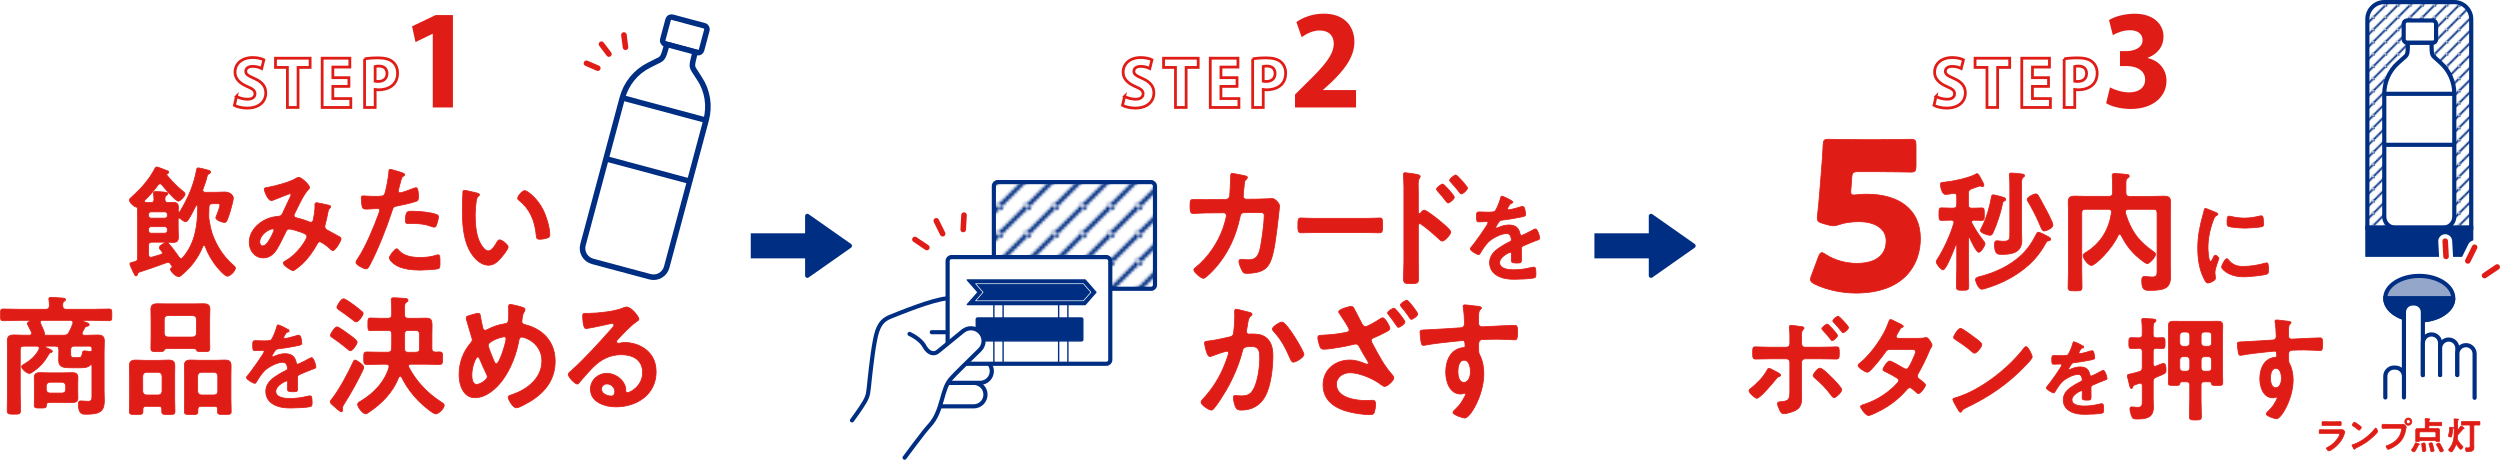 <?xml version="1.0" encoding="UTF-8"?><svg id="_レイヤー_2" xmlns="http://www.w3.org/2000/svg" xmlns:xlink="http://www.w3.org/1999/xlink" viewBox="0 0 898.06 165.16"><defs><style>.cls-1,.cls-2,.cls-3,.cls-4,.cls-5,.cls-6,.cls-7,.cls-8,.cls-9,.cls-10,.cls-11,.cls-12{stroke-miterlimit:10;}.cls-1,.cls-6,.cls-8,.cls-9,.cls-13{stroke:#e01c16;}.cls-1,.cls-6,.cls-14{fill:#e01c16;}.cls-1,.cls-15{stroke-width:.25px;}.cls-16,.cls-3,.cls-17{fill:#002e82;}.cls-2,.cls-18,.cls-3,.cls-4,.cls-5,.cls-7,.cls-10,.cls-11,.cls-12,.cls-19,.cls-17{stroke:#002e82;}.cls-2,.cls-18,.cls-20,.cls-8,.cls-15,.cls-21,.cls-11,.cls-13{fill:none;}.cls-2,.cls-3,.cls-5,.cls-7,.cls-10,.cls-12,.cls-19{stroke-width:1.5px;}.cls-18,.cls-20,.cls-15,.cls-13,.cls-19,.cls-17{stroke-linejoin:round;}.cls-18,.cls-17{stroke-width:.5px;}.cls-4,.cls-7,.cls-9,.cls-19{fill:#fff;}.cls-4,.cls-13{stroke-width:2px;}.cls-5{fill:url(#_新規パターンスウォッチ_1-2);}.cls-6{stroke-width:.28px;}.cls-20{stroke-width:5px;}.cls-20,.cls-15{stroke:#fff;}.cls-20,.cls-13,.cls-19{stroke-linecap:round;}.cls-10{fill:#94a6ca;}.cls-11{stroke-width:9px;}.cls-12{fill:url(#_新規パターンスウォッチ_1);}</style><pattern id="_新規パターンスウォッチ_1" x="0" y="0" width="9.35" height="9.35" patternTransform="translate(-220.66 1084.4)" patternUnits="userSpaceOnUse" viewBox="0 0 9.35 9.35"><g><rect class="cls-21" width="9.35" height="9.35"/><line class="cls-2" x1="19.59" y1="8.47" x2="8.47" y2="19.59"/><line class="cls-2" x1="10.24" y1="8.47" x2="-.89" y2="19.59"/><line class="cls-2" x1=".89" y1="8.47" x2="-10.24" y2="19.59"/><line class="cls-2" x1="19.59" y1="-.89" x2="8.47" y2="10.24"/><line class="cls-2" x1="10.24" y1="-.89" x2="-.89" y2="10.24"/><line class="cls-2" x1=".89" y1="-.89" x2="-10.24" y2="10.24"/><line class="cls-2" x1="19.59" y1="-10.24" x2="8.47" y2=".89"/><line class="cls-2" x1="10.24" y1="-10.24" x2="-.89" y2=".89"/><line class="cls-2" x1=".89" y1="-10.24" x2="-10.24" y2=".89"/></g></pattern><pattern id="_新規パターンスウォッチ_1-2" patternTransform="translate(-4264.5 -2488.41) scale(.44)" xlink:href="#_新規パターンスウォッチ_1"/></defs><g id="contents"><g><g><g><path class="cls-6" d="m440.38,71.64c.68,0,1.23-.52,1.36-1.22.09-.94.32-5.96.36-7.08,0-.47-.05-1.08.59-1.08.27,0,4.28.8,4.73.94.27.05.68.19.68.52,0,.28-.32.61-.5.8-.55.52-.5.56-.64,2.02-.09.66-.36,3.47-.36,3.94,0,.66.46,1.08,1.09,1.08l4.37-.05c1.32,0,4.96-.19,5-.19,1,0,2.59,1.78,2.59,2.72,0,.47-.64,5.67-.73,6.57-.46,3.61-1.14,10.13-2.55,13.32-1.23,2.77-3.09,3.66-5.91,4.08-.86.14-1.82.19-2.64.19-.91,0-1.18-.19-1.59-.94-.41-.75-1.18-2.49-1.18-3.28,0-.52.27-.84.82-.84.46,0,1.5.19,2.59.19,2.68,0,3.64-1.27,4.32-4.6.5-2.48,1.36-8.77,1.36-11.21,0-1.27-.64-1.17-2.68-1.17l-4.59.05c-1.14,0-1.32.99-1.46,1.69-1.46,6.85-4.32,13.04-8.92,18.24-.64.7-3.37,3.66-4.18,3.66-.86,0-3.46-2.2-3.46-3.05,0-.38.36-.61.64-.84,4.41-3.56,7.96-8.72,9.87-14.16.32-.89,1.18-3.7,1.18-4.5,0-.56-.41-.99-.96-.99l-6.41.05c-1.23,0-3.96.19-4.55.19-1,0-1.14-.75-1.14-2.58,0-2.02.09-2.44,1.09-2.44,1.5,0,3.05.05,4.55.05l7.23-.05Z"/><path class="cls-6" d="m490.62,78.44c1.83,0,4.42-.14,4.94-.14,1.08,0,1.12.38,1.12,2.95,0,1.5-.04,2.39-1.08,2.39-1.67,0-3.35-.09-4.98-.09h-18.33c-1.63,0-3.31.09-4.98.09-1.04,0-1.08-.89-1.08-2.34,0-2.63.08-3,1.12-3,.52,0,3.27.14,4.94.14h18.33Z"/><path class="cls-6" d="m511.6,75.49c.91,0,5.46,3.7,6.37,4.5.64.56,3.18,2.58,3.18,3.38s-2.14,3.24-3.05,3.24c-.36,0-.73-.33-1-.61-2.46-2.25-3.91-3.52-6.6-5.49-.14-.09-.27-.19-.45-.19-.41,0-.55.38-.55.75v12.8c0,1.88.09,3.7.09,5.58,0,2.16-.05,2.44-2.82,2.44-1.82,0-2.59-.05-2.59-1.59,0-2.11.14-4.22.14-6.33v-26.73c0-1.22-.09-2.49-.14-3.66,0-.23-.05-.66-.05-.84,0-.47.14-.7.59-.7.27,0,1.23.14,1.55.19,2.05.28,3.91.47,3.91,1.12,0,.19-.14.47-.23.61-.41.52-.5,1.22-.5,2.49,0,.7.05,1.59.05,2.77v7.03c0,.38.23.47.36.47.18,0,.27-.05.41-.19.32-.38.82-1.03,1.32-1.03Zm10.83-4.64c0,.66-1.68,2.06-2.23,2.06-.27,0-.5-.33-.68-.52-.96-1.31-2-2.53-3.09-3.75-.23-.23-.41-.42-.41-.66,0-.56,1.73-1.88,2.23-1.88.45,0,4.18,4.08,4.18,4.74Zm4.73-3.28c0,.66-1.64,2.11-2.23,2.11-.27,0-.5-.38-.64-.56-.96-1.27-2.09-2.58-3.14-3.7-.18-.23-.41-.42-.41-.66,0-.56,1.73-1.92,2.23-1.92.46,0,4.18,4.13,4.18,4.74Z"/><path class="cls-6" d="m543.47,72.58c0,.21-.25.35-.42.42-.56.21-.7.39-1.16,1.2-.11.18-.35.6-.35.81,0,.25.18.35.39.35.7,0,3.34-.74,4.08-.98.25-.11.63-.21.88-.21.6,0,.77.56.88,1.05.11.46.28,1.41.28,1.9,0,.6-1.13.74-1.86.88-2.22.46-4.43.84-6.65,1.09-.56.07-.7.14-1.05.56-.21.28-1.2,1.79-1.2,2.04,0,.14.14.25.28.25.21,0,.46-.11.63-.21,1.2-.53,2.53-.91,3.83-.91,2.25,0,3.55.95,4.01,3.17.07.32.18.6.53.6.42,0,3.55-1.69,4.12-2,.25-.11.63-.35.92-.35.67,0,1.51,2.71,1.51,3.31,0,.42-.39.56-1.05.77-.14.07-.32.11-.49.18-1.41.53-2.78,1.13-4.15,1.72-.63.25-.92.46-.92,1.16v.46c0,1.09.04,2.15.04,3.24,0,1.27-.18,1.41-1.51,1.41-1.51,0-2.15-.07-2.15-.99,0-.77.07-1.55.07-2.29,0-.32-.11-.6-.46-.6-.18,0-3.8,1.55-3.8,3.73,0,2.36,3.41,2.57,5.1,2.57,2.36,0,4.26-.32,6.54-.88.21-.04.46-.07.7-.07.46,0,.7.39.7,2.39,0,1.06-.04,1.34-.81,1.51-1.34.32-5.24.46-6.75.46-2,0-3.69-.11-5.56-.91-2.15-.95-3.52-2.64-3.52-5.03,0-3.17,2.57-4.89,4.99-6.33.7-.42,1.44-.81,2.18-1.16.35-.18.63-.39.63-.81,0-.25-.11-.74-.18-.98-.18-.77-.74-1.2-1.55-1.2-1.97,0-5.21,1.69-6.58,3.09-1.02,1.02-2.22,2.85-2.95,4.12-.11.18-.25.35-.49.35-.63,0-2.99-1.41-2.99-2.04,0-.28.28-.56.46-.77.81-.88,5.91-7.95,5.91-8.62,0-.32-.28-.42-.77-.42-.56,0-1.37.11-2.46.11-.77,0-.92-.18-.92-1.97,0-1.41.14-1.62,1.02-1.62.6,0,1.51.07,2.53.07h1.02c.92,0,1.86-.04,2.18-.46.6-.77,1.65-3.52,1.9-4.54.07-.39.14-.74.49-.74.32,0,3.94,1.62,3.94,2.15Z"/><path class="cls-6" d="m448.61,112.14c.36.09,1.14.23,1.14.75,0,.28-.18.42-.36.56-.86.66-.96,1.41-1.23,3.05-.09.56-.18,1.22-.32,2.02-.04.14-.09.38-.09.52,0,.66.46.99,1,.99.18,0,.36-.05.55-.05,1.87,0,3.55,0,5.19,1.08,2.27,1.5,2.77,4.22,2.77,6.8,0,4.31-.73,10.64-2.73,14.4-1.82,3.42-4.91,5.06-8.6,5.06-1,0-1.59-.14-2.09-1.12-.36-.8-.77-2.44-.77-3.33,0-.47.14-.8.59-.8s1.23.14,2.14.14c2.46,0,3.59-.56,4.73-2.86,1.32-2.72,2-7.6,2-10.6,0-2.34-.14-4.27-2.87-4.27s-3.05.38-3.37,1.69c-1.18,4.74-3.37,9.75-5.78,13.93-1.09,1.83-3.18,5.25-4.55,6.75-.23.23-.5.47-.82.47-.77,0-3.68-1.78-3.68-2.86,0-.42.36-.8.64-1.08,3.59-3.89,6.23-8.07,8.1-13.08.23-.56,1.14-3.09,1.14-3.52,0-.38-.23-.61-.59-.61-.64,0-4.41,1.31-5.19,1.64-.27.09-.68.28-.96.28-1.14,0-1.91-4.59-1.91-4.83,0-.7.77-.7,1.36-.75,2.37-.23,5.23-.94,7.55-1.45.91-.19,1.37-.42,1.5-1.41.27-1.64.46-4.36.46-6.05,0-.52-.04-1.03-.04-1.59,0-.38,0-.94.5-.94.46,0,3.91.89,4.59,1.08Zm19.79,15.19c0,1.03-2.87,2.77-3.78,2.77-.59,0-.82-.61-1.05-1.08-1.82-4.03-3.05-6.71-6.09-10.04-.18-.19-.41-.47-.41-.8,0-.84,2.64-2.49,3.46-2.49,1.68,0,7.87,10.46,7.87,11.63Z"/><path class="cls-6" d="m486.46,110.92c.96,1.78,1.91,3.61,2.82,5.44.32.52.59.94,1.23.94.91,0,4.14-2.02,5-2.58.27-.19.82-.56,1.18-.56.86,0,2.59,3,2.59,3.84,0,.52-.82.94-1.27,1.17-2.05,1.12-2.59,1.31-4.64,2.2-.46.19-.77.42-.77.94s.5,1.31.77,1.78c1.86,3.52,3.91,7.36,6.55,10.32.32.33.77.84.77,1.31,0,1.03-2.32,3.09-3.28,3.09-.55,0-1.5-.8-2-1.17-2.64-1.83-7.23-3.75-10.46-3.75-2.37,0-4.87,1.45-4.87,4.17,0,4.83,6.91,5.81,10.42,5.81,1.05,0,1.96-.09,2.55-.09.96,0,1.09.66,1.09,1.5,0,.89-.18,1.97-.45,2.86-.27.61-.59.8-1.59.8-2.37,0-5.5-.47-7.82-1.08-4.69-1.22-9.01-3.99-9.01-9.57s4.5-8.96,9.64-8.96c2.05,0,3.78.61,5.64,1.36.18.09.32.14.5.14.27,0,.5-.14.5-.42,0-.33-.36-.84-.5-1.12-.86-1.36-1.64-2.72-2.37-4.08-.41-.75-.77-1.64-1.73-1.64-.23,0-.36.05-.59.09-2.41.66-8.46,1.78-10.83,1.78-.91,0-1.14-.33-1.46-1.17-.27-.8-.68-2.16-.68-2.95s.46-.84,1.09-.89c3.05-.14,6.09-.38,9.05-1.03.55-.14,1.14-.28,1.14-.94,0-.7-2.87-4.92-3.41-5.72-.18-.23-.36-.47-.36-.75,0-.94,3.82-1.92,4.41-1.92.68,0,.82.28,1.14.84Zm18.24,4.69c0,.75-1.77,1.97-2.37,1.97-.27,0-.45-.28-.64-.56-.86-1.36-1.86-2.67-2.87-3.94-.18-.19-.36-.42-.36-.66,0-.56,1.77-1.73,2.32-1.73.5,0,3.91,4.41,3.91,4.92Zm4.59-2.81c0,.7-1.77,1.92-2.32,1.92-.32,0-.55-.42-1.09-1.27-.77-1.13-1.59-2.16-2.46-3.19-.14-.19-.36-.47-.36-.7,0-.56,1.82-1.73,2.32-1.73s3.91,4.36,3.91,4.97Z"/><path class="cls-6" d="m529.71,109.89c1.09.09,2.46.24,2.46.66,0,.23-.14.38-.27.52-.32.23-.68.61-.73,1.97-.05.99-.05,2.02-.05,3,0,.89.5,1.36,1.32,1.36.36,0,2.14-.14,2.64-.14,2.23-.09,7.1-.38,9.05-.38.73,0,1.05.28,1.05,2.39,0,2.86-.55,2.81-1,2.81-.64,0-4.05-.23-6.6-.23-.82,0-5.05.05-5.55.19-.64.24-.86.89-.86,1.55v1.64c0,1.31.04,1.69.45,2.44,1,1.92,1.41,4.41,1.41,6.57,0,7.55-4.87,15.94-6.87,15.94-.55,0-4.23-1.17-4.23-2.02,0-.38.77-1.03,1.05-1.31,1.73-1.69,2.14-2.49,3.27-4.55.09-.23.23-.42.23-.7,0-.14-.14-.33-.32-.33-.14,0-.23,0-.36.05-.32.09-.73.23-1.05.23-3.96,0-5.41-4.41-5.41-7.83,0-4.31,1.82-8.44,6.41-8.86.23-.05.55-.19.55-.56,0-1.73-.32-1.97-.82-1.97-.36,0-2.46.23-3,.28-2.37.23-8.23.89-10.42,1.36-.23.05-.46.09-.68.09-.73,0-.77-.66-.91-1.27-.14-.8-.36-2.58-.36-3.38,0-.94.41-.84,2.64-.94,1.23-.05,11.92-.66,12.33-.75.68-.19,1-.75,1-1.45,0-1.45-.18-4.41-.46-5.81-.04-.14-.04-.23-.04-.38,0-.38.23-.56.59-.56,1.05,0,2.46.28,3.55.38Zm-6,23.49c0,1.41.32,3.99,2.14,3.99s2.37-2.39,2.37-3.85-.41-4.13-2.27-4.13-2.23,2.58-2.23,3.99Z"/></g><g><g><path class="cls-19" d="m338.01,137.53h11.78c2.33,0,4.22,1.89,4.22,4.22h0c0,2.33-1.89,4.22-4.22,4.22h-11.78"/><path class="cls-19" d="m340.29,129.09h11.78c2.33,0,4.22,1.89,4.22,4.22h0c0,2.33-1.89,4.22-4.22,4.22h-11.78"/><rect class="cls-12" x="357.02" y="65.42" width="57.88" height="38.32" rx="1.37" ry="1.37"/><g><g><rect class="cls-7" x="340.41" y="92.35" width="58.43" height="38.32" rx="1.37" ry="1.37"/><g><rect class="cls-17" x="350.7" y="114.23" width="38.27" height="8.22" rx=".45" ry=".45"/><g><rect class="cls-18" x="357.02" y="106.73" width="3.32" height="23.94"/><rect class="cls-18" x="380.29" y="106.73" width="3.32" height="23.94"/></g><polygon class="cls-17" points="389.81 109.4 347.48 109.4 351.36 104.99 347.48 100.57 389.81 100.57 393.68 104.99 389.81 109.4"/><polygon class="cls-15" points="350.46 108.05 353.15 104.99 350.46 101.92 389.2 101.92 391.89 104.99 389.2 108.05 350.46 108.05"/></g></g><g><path class="cls-19" d="m306.06,151.01s3.01-4.05,4.47-6.54c1.45-2.49,1.35-3.22,1.87-8.1.52-4.88,1.56-14.02,2.7-17.34,1.14-3.32,2.7-4.47,5.09-5.4,2.39-.93,14.64-6.02,20.04-6.44"/><path class="cls-19" d="m326.73,119.96s3.84,1.66,5.3,4.36c1.45,2.7,3.53,3.12,4.88,1.97.87-.74,5.7-4.66,9.03-7.36,1.83-1.48,4.47-1.31,6.11.38h0c1.73,1.8,1.69,4.65-.1,6.39-3.64,3.54-9.2,8.98-10.37,10.35-1.77,2.08-2.28,4.26-3.22,7.48-.93,3.22-1.9,6.6-4.57,9.45-2.02,2.16-8.83,11.42-8.83,11.42"/><line class="cls-19" x1="334.73" y1="119.33" x2="340.23" y2="119.33"/></g></g></g><g><line class="cls-13" x1="336.33" y1="79.32" x2="338.63" y2="83.96"/><line class="cls-13" x1="346.3" y1="77.27" x2="346.01" y2="82.44"/><line class="cls-13" x1="328.66" y1="86.02" x2="332.95" y2="88.91"/></g></g><g><path class="cls-8" d="m403.95,34.65c.95.52,2.49.99,3.98.99,1.77,0,2.7-.79,2.7-1.95s-.83-1.78-2.76-2.59c-2.79-1.18-4.42-2.86-4.42-5.15,0-2.96,2.34-5.28,6.36-5.28,1.76,0,3.11.38,4,.81l-.78,3.13c-.64-.33-1.76-.77-3.26-.77-1.66,0-2.46.83-2.46,1.75,0,1.1.85,1.62,3.02,2.57,2.9,1.24,4.17,2.92,4.17,5.22,0,3.04-2.3,5.45-6.74,5.45-1.83,0-3.65-.49-4.52-.98l.72-3.21Z"/><path class="cls-8" d="m422.26,24.22h-4.28v-3.31h12.44v3.31h-4.33v14.38h-3.83v-14.38Z"/><path class="cls-8" d="m444.36,31.03h-5.77v4.38h6.46v3.19h-10.29v-17.69h9.94v3.19h-6.1v3.8h5.77v3.13Z"/><path class="cls-8" d="m449.98,21.15c1.15-.21,2.75-.36,4.86-.36,2.33,0,4.06.42,5.23,1.41,1.11.89,1.77,2.36,1.77,4.03,0,1.79-.57,3.23-1.58,4.21-1.29,1.25-3.25,1.82-5.31,1.82-.44,0-.84-.02-1.16-.07v6.41h-3.8v-17.45Zm3.8,8.03c.29.06.63.08,1.1.08,2.01,0,3.16-1.12,3.16-2.87,0-1.6-.97-2.65-2.86-2.65-.65,0-1.13.06-1.4.13v5.3Z"/><path class="cls-14" d="m465.2,38.6v-4.64l3.98-3.96c6.37-6.2,9.9-10.16,9.94-14.3,0-2.69-1.56-4.75-5.07-4.75-2.62,0-4.88,1.28-6.46,2.41l-1.88-5.43c2.19-1.62,5.77-3.02,9.8-3.02,7.45,0,11.02,4.53,11.02,10.16s-3.96,10.38-8.49,14.7l-2.75,2.49v.1h11.83v6.24h-21.92Z"/></g></g><g><g><g><line class="cls-13" x1="216.07" y1="15.88" x2="218.74" y2="19.42"/><line class="cls-13" x1="224.13" y1="12.57" x2="224.7" y2="16.97"/><line class="cls-13" x1="210.67" y1="22.73" x2="214.74" y2="24.49"/></g><g><rect class="cls-4" x="238.8" y="7.55" width="14.42" height="9.95" rx="1.23" ry="1.23" transform="translate(11.62 -63.24) rotate(15)"/><path class="cls-4" d="m251.37,28.37l-2.19-3.41c-.77-1.19-.38-2.48-.05-3.86l.58-2.43-5.25-1.41-4.86-1.3-.67,2.23c-.41,1.38-.74,2.69-2.03,3.34l-3.82,1.92c-4.7,2.36-8.16,6.61-9.52,11.69l-14.14,52.78c-.7,2.6.85,5.27,3.45,5.97l20.65,5.53c2.6.7,5.27-.85,5.97-3.45l14.18-52.91c1.34-5,.51-10.34-2.28-14.7Z"/><line class="cls-4" x1="223.56" y1="35.14" x2="253.62" y2="43.19"/><line class="cls-4" x1="217.69" y1="57.04" x2="247.75" y2="65.1"/></g></g><g><path class="cls-6" d="m65.61,68.64c.3.22.89.65.89,1.09,0,.61-1.69,2.53-2.41,2.53-1.01,0-5.12-4.8-5.92-5.84-.17-.22-.38-.39-.68-.39s-.47.17-.68.39c-1.35,1.88-3.13,3.92-4.78,5.49-.08.13-.17.22-.17.39,0,.26.21.35.42.39.55.04,1.1.09,1.65.09h.21c.8,0,1.14-.31,1.18-1.13-.04-.61-.08-1.22-.13-1.79,0-.13-.04-.31-.04-.44,0-.52.34-.61.76-.61.8,0,2.45.13,3.3.22.3.04,1.1.04,1.1.52,0,.31-.25.39-.55.65-.51.3-.51.87-.51,1.44.04.79.3,1.09,1.06,1.09.46,0,1.35-.04,1.78-.04,1.4,0,1.99.39,1.99,1.88,0,.48-.04.92-.04,1.35,0,.13.08.3.3.3.13,0,.17-.04.25-.13,2.83-4.62,5.08-9.72,6.01-15.08.08-.39.17-.7.59-.7s2.37.48,2.92.65l.47.13c.63.17,1.06.26,1.06.74,0,.26-.25.48-.47.57-.68.35-.63.39-.85,1.26-.34,1.48-.89,2.88-1.4,4.27-.04.17-.08.26-.08.39,0,.7.68.7.8.74h4.31c.93,0,1.86-.09,2.79-.09,2.28,0,3.09,1.61,3.09,2.22,0,.7-.89,3.92-1.14,4.75-.89,2.66-1.18,3.97-1.99,3.97-.85,0-3.17-.79-3.17-1.74,0-.17.08-.3.17-.48.3-.65,1.31-3.4,1.31-4.05,0-.48-.51-.44-.8-.44h-1.99c-.8,0-1.06.31-1.14,1.13,0,.92-.08,1.83-.08,2.7v.57c0,.44,0,.7.08,1.13.17.96.38,2.31.59,3.23.59,2.62,1.82,5.27,3.21,7.54,1.27,2.09,3.13,4.23,4.95,5.8.34.26.72.57.72,1.05,0,1.05-1.99,2.88-2.83,2.88-.93,0-2.92-2.31-3.51-3.01-1.9-2.18-3.51-5.01-4.53-7.72-.08-.17-.21-.31-.42-.31-.17,0-.3.13-.38.26-1.69,4.23-4.19,7.5-7.61,10.33-.3.26-.72.61-1.1.61-1.02,0-2.92-1.87-2.92-2.66,0-.3.25-.44.59-.7.04-.04.08-.13.08-.17s-.08-.13-.13-.17c-.17-.26-.25-.44-.42-.7-.25-.44-.51-.7-1.01-.7-.21,0-.38.04-.59.09-3.26,1.22-6.56,2.35-9.9,3.44-.25.13-.38.39-.46.65-.04.26-.21.65-.55.65-.38,0-.47-.35-.85-1.13-.17-.26-.3-.61-.51-1.05-.17-.35-.85-1.83-.85-2.14,0-.39.42-.48,1.9-.83.68-.26.89-.52.89-1.26v-14.56c0-1.05-.04-2.09-.04-3.14-.04-.35-.17-.61-.51-.65-.8-.09-2.41-1.66-2.41-2.48,0-.39.47-.83.85-1.13,3.3-2.92,6.3-6.28,8.33-10.24.17-.31.34-.52.68-.52.3,0,1.73.57,2.16.74.3.13,1.06.44,1.35.52.3.09.76.22.76.61,0,.26-.21.44-.42.52-.13.09-.3.22-.3.39,0,.13.04.17.13.26,1.61,1.92,3.6,4.05,5.58,5.58Zm2.16,10.07c-.25.44-.59.92-1.14.92s-1.61-.87-1.99-1.22c-.13-.04-.17-.09-.3-.09-.25,0-.3.17-.34.39v3.05c0,1.13.08,2.27.08,3.44,0,1.44-.59,1.88-1.95,1.88-.89,0-1.73-.09-2.62-.09h-4.95c-.85,0-1.18.35-1.18,1.22v3.27c.04.48.21.96.76.96.13,0,.21-.04.34-.04,1.14-.35,2.24-.7,3.38-1,.25-.13.47-.26.47-.57,0-.22-.04-.35-.17-.48-.47-.57-.93-1-.93-1.4,0-.78,2.16-1.87,2.62-1.87.51,0,1.06.78,2.12,2.09.85,1.05,1.56,2.14,2.37,3.23.17.22.38.44.72.44.3,0,.46-.17.63-.35,4.44-5.14,5.29-11.55,5.33-18.22-.04-.13-.08-.57-.3-.57s-.34.17-.42.35c-.59,1.22-1.82,3.58-2.54,4.67Zm-7.66-1.74c0-.52-.38-.87-.89-.87h-4.99c-.51,0-.85.35-.85.87v.52c0,.52.34.87.85.87h4.99c.51,0,.89-.35.89-.87v-.52Zm-6.73,5.89c0,.52.34.92.85.92h4.99c.51,0,.89-.39.89-.92v-.52c0-.52-.38-.92-.89-.92h-4.99c-.51,0-.85.39-.85.92v.52Z"/><path class="cls-6" d="m111.2,67.33c0,.3-.21.52-.42.74-1.69,1.66-3.76,6.28-4.91,8.59-.13.26-.25.48-.25.74,0,.78.85.83,2.33,1.22.76.17,2.16.7,2.92,1,.21.09.47.22.72.22.63,0,.85-.44.97-.96.25-1.31.59-3.27.59-4.58,0-.22-.04-.44-.04-.65,0-.44.13-.83.63-.83.34,0,3.76.74,4.27.87.3.04.76.17.76.57,0,.31-.34.61-.68.96-.13.13-.25.87-.3,1.13-.25,1.4-.59,2.79-.93,4.14-.08.26-.17.61-.17.87,0,.7.42,1.05.97,1.35.85.44,3.34,1.83,3.93,2.14.38.17.93.44.93.96,0,.83-2.11,4.23-2.96,4.23-.3,0-.93-.57-1.27-.92-.55-.57-2.83-2.27-3.43-2.27-.47,0-.68.39-.89.74-1.48,2.7-3.26,5.23-5.5,7.32-.51.44-2.62,2.31-3.21,2.31-.63,0-3.51-1.88-3.51-2.7,0-.39.55-.65.8-.83,4.4-2.35,7.7-7.8,7.7-8.67,0-.79-.68-1.09-2.24-1.66-.85-.3-3.26-1.09-4.06-1.09-.63,0-.97.39-1.23.92-.8,1.7-2.41,5.01-3.38,6.5-1.18,1.74-2.62,2.96-4.78,2.96-3,0-5.03-2.62-5.03-5.58,0-4.58,4.19-8.07,8.25-9.02.8-.17,1.61-.3,2.45-.39.8-.04,1.01-.52,1.31-1.09.93-1.96,1.82-3.97,2.79-5.93.13-.22.21-.39.21-.61,0-.3-.25-.44-.47-.44-.13,0-3.55,1.35-4.95,1.92-.42.17-1.23.52-1.65.52-1.31,0-2.54-3.49-2.54-4.05s.63-.57,1.4-.7c2.33-.39,7.74-1.83,9.73-3.05.38-.22.8-.52,1.31-.52.85,0,3.81,2.66,3.81,3.62Zm-13.24,14.87c-1.18,0-4.65,2-4.65,4.75,0,.74.34,1.39,1.1,1.39,1.27,0,2.45-2.31,3-3.31.21-.39,1.01-2.01,1.01-2.35,0-.22-.13-.48-.46-.48Z"/><path class="cls-6" d="m143.84,61.84c.38.13,1.56.44,1.56.92,0,.22-.25.35-.38.44-.63.39-.68.57-.97,1.53-.13.48-1.01,3.66-1.01,3.88,0,.39.3.65.63.65.76,0,4.06-1.26,4.91-1.61.3-.13.59-.22.89-.22.85,0,.85,2.66.85,3.31,0,.74-.08,1.35-.8,1.57-2.07.7-4.78,1.26-6.94,1.7-1.23.26-1.35.48-1.73,1.7-1.9,5.88-5.03,13.82-7.87,19.22-.55,1.05-.89,1.66-1.52,1.66-.68,0-3.59-1.39-3.59-2.35,0-.44.46-1.09.72-1.44,2.67-3.92,5.84-11.51,7.49-16.13.08-.26.34-.92.34-1.13,0-.44-.34-.65-.76-.65-.59,0-2.45.22-3.76.22-.85,0-1.52.04-1.78-.79-.17-.57-.34-2.53-.34-3.18,0-.48.13-.78.63-.78.38,0,2.16.17,3.98.17,2.71,0,3.34-.04,3.72-.7.51-.87,1.52-6.67,1.57-7.93.04-.65.04-1.09.46-1.09.38,0,3.17.87,3.72,1.05Zm-.59,28.12c1.86,2.14,5.08,2.53,7.66,2.53,2.2,0,3.93-.22,6.01-.87.13-.04.3-.09.42-.09.72,0,.72,1,.72,2.75,0,.87.04,1.88-.47,2.18-.76.35-5.54.57-6.6.57-2.79,0-6.68-.35-9.05-1.96-.68-.48-2.07-1.57-2.07-2.48,0-.65,1.95-3.23,2.62-3.23.3,0,.59.39.76.61Zm5.16-14.08c2.24,0,6.39.39,8.5,1.22.38.13.59.39.59.87,0,.65-.51,2.44-.8,3.05-.17.39-.34.57-.76.57-.3,0-.59-.09-.89-.22-2.12-.83-4.44-1.09-6.73-1.09-.55,0-1.06.04-1.61.04-.85,0-1.06-.22-1.06-.96,0-3.75.76-3.49,2.75-3.49Z"/><path class="cls-6" d="m171.29,69.34c.34.09.93.17.93.61,0,.26-.17.35-.42.57-.59.48-.63,1.35-.76,2.09-.21,1.53-.34,3.05-.34,4.62,0,2.92.25,6.37,1.35,9.11.51,1.22,1.9,3.79,3.38,3.79,1.18,0,2.41-1.92,2.92-2.88.25-.44.59-1.09,1.14-1.09.89,0,3.05,1.79,3.05,2.57,0,.83-1.9,3.1-2.5,3.79-1.23,1.44-2.54,2.75-4.53,2.75-3.13,0-5.58-2.92-6.98-5.58-2.11-4.1-2.45-9.59-2.45-14.21,0-.7.13-6.23.21-6.63.04-.35.3-.48.59-.48.55,0,3.68.83,4.4.96Zm17.21-.87c.93,0,4.48,2.75,6.51,6.76,1.18,2.31,2.5,6.45,2.5,9.07,0,.83-.42,1.05-1.14,1.26-.68.22-1.65.39-2.37.39-1.35,0-1.31-.61-1.4-1.66-.51-5.1-2.24-9.24-6.26-12.42-.25-.17-.38-.35-.38-.65,0-.83,1.69-2.75,2.54-2.75Z"/><path class="cls-6" d="m33.03,131.39c0-.19-.09-.38-.32-.38-.14,0-.23.05-.32.14-.91,1.08-3.14.98-4.41.98h-1.77c-3.28,0-5.14,0-5.14-2.86,0-.8.05-1.64.05-2.48v-1.13c0-.94-.36-1.31-1.27-1.31h-3.23c-.14.05-.27.09-.27.23s.05.19.14.23c.41.19,2.32.94,2.32,1.36,0,.28-.32.42-.55.47-.41.14-.5.19-.77.7-1.64,2.77-3.14,4.5-5.82,6.28-.27.19-.77.52-1.14.52-.82,0-2.77-1.55-2.77-2.44,0-.38.46-.61.86-.84,2.14-1.27,4.28-3,5.37-5.35.05-.14.09-.28.09-.42,0-.56-.36-.7-.86-.75h-4.68c-.91,0-1.27.38-1.27,1.31v15.76c0,1.97.09,3.99.09,5.96,0,1.41-.41,1.41-2.37,1.41s-2.41-.05-2.41-1.45c0-1.97.09-3.94.09-5.91v-14.91c0-1.31-.05-2.67-.05-3.99,0-1.78.82-2.2,2.41-2.2,1.27,0,2.59.09,3.87.09h1.68c.14-.05.82-.05.82-.7,0-.19-.05-.28-.09-.42-.05-.14-.18-.38-.36-.7-.46-.89-1.14-2.16-1.14-2.34,0-.47.64-.75.96-.94.05,0,.09-.05.09-.09,0-.09-.09-.09-.14-.14h-4.09c-1.82,0-3.59.14-5.37.14-1.09,0-1.09-.47-1.09-2.11s-.04-2.11,1.05-2.11c1.82,0,3.59.09,5.41.09h9.87c.86,0,1.18-.38,1.23-1.27,0-.7-.04-1.36-.14-2.06-.05-.09-.05-.28-.05-.38,0-.52.5-.56.86-.56.73,0,3.55.23,4.32.28.32.05.86.14.86.52,0,.28-.23.38-.55.61-.5.33-.5.84-.5,1.64.04.89.41,1.22,1.27,1.22h9.92c1.82,0,3.59-.09,5.41-.09,1.09,0,1.05.47,1.05,2.11,0,1.74,0,2.11-1.09,2.11-1.77,0-3.59-.14-5.37-.14h-3.59c-.14.05-.23.09-.23.23,0,.09.09.14.14.19,1.05.33,2,.61,2,1.17,0,.38-.36.42-.73.52-.41.14-.68.19-.91.61l-.82,1.55c-.04.14-.09.23-.09.42,0,.47.36.61.77.66h.86c1.32,0,2.64-.09,3.91-.09,1.64,0,2.46.38,2.46,2.2,0,1.31-.09,2.63-.09,3.94v13.93c0,1.13.09,2.3.09,3.47,0,3.94-1.68,4.92-6.46,4.92-1.23,0-2.87.19-2.87-3.61,0-.66.09-1.17.82-1.17.64,0,2,.14,2.82.14,1.36,0,1.23-1.22,1.23-2.62v-10.13Zm-5.09,9.47c0,.7.05,1.41.05,2.11,0,1.41-1,1.64-2.14,1.64s-2.32-.05-3.5-.05h-4c-1.05,0-1.68.05-1.68.98-.04,1.03-.27,1.03-2.23,1.03-1.68,0-2.14,0-2.14-1.08,0-.7.04-1.41.04-2.16v-5.67c0-.7-.04-1.41-.04-2.11,0-1.41.96-1.69,2.14-1.69s2.32.09,3.5.09h4.41c1.14,0,2.27-.09,3.46-.09s2.18.23,2.18,1.69c0,.7-.05,1.41-.05,2.11v3.19Zm-1.73-24.99c0-.56-.46-.75-.91-.8h-10.1c-.41.05-.77.19-.77.7,0,.14.04.28.14.42.04.14.14.28.23.52.41.94,1.18,2.44,1.18,3.09v.14c-.04.09-.04.14-.04.23,0,.14.09.19.23.24h6.78c.91,0,1.36-.19,1.82-1.03.5-.89,1.05-2.16,1.36-3.09.09-.19.09-.28.09-.42Zm-9.6,24.05c.09.8.5,1.27,1.27,1.27h4.46c.82,0,1.18-.47,1.27-1.27v-1.31c-.09-.8-.46-1.22-1.27-1.31h-4.46c-.77.09-1.18.52-1.27,1.31v1.31Zm15.87-13.6c.36,0,.55-.23.55-.61v-.47c0-.61-.23-.89-.86-.89h-5.5c-.91,0-1.27.38-1.27,1.31v1.55c0,1.03.32,1.27,1.27,1.27h1.18c1.27,0,1.46-.19,1.77-1.69.09-.52.18-.75.73-.75.5,0,1.46.14,1.96.28h.18Z"/><path class="cls-6" d="m58.13,147c0-.7-.32-1.03-1.05-1.03h-4.69c-.68,0-1.05.33-1.05,1.03v.8c0,1.12-.55,1.08-2.46,1.08s-2.41.05-2.41-1.12c0-1.45.09-2.91.09-4.36v-8.39c0-1.17-.09-2.39-.09-3.56,0-1.64.77-2.11,2.23-2.11,1.14,0,2.23.09,3.32.09h5.23c1.09,0,2.23-.09,3.32-.09,1.46,0,2.23.42,2.23,2.06,0,1.22-.04,2.44-.04,3.61v8.39c0,1.45.09,2.91.09,4.41,0,1.08-.5,1.08-2.37,1.08s-2.37,0-2.37-1.08v-.8Zm-1.18-5.11c.77-.09,1.18-.52,1.27-1.31v-5.53c-.09-.8-.5-1.22-1.27-1.31h-4.41c-.77.09-1.18.52-1.27,1.31v5.53c.09.8.5,1.22,1.27,1.31h4.41Zm3.68-16.69c-1.14,0-1.55.09-1.73.7-.09.38-1.05.42-1.73.42h-.59c-1.73,0-2.37,0-2.37-1.17s.05-2.2.05-3.33v-7.5c0-1.08-.05-2.16-.05-3.24,0-1.59.86-1.97,2.27-1.97,1.18,0,2.37.05,3.55.05h9.51c1.18,0,2.32-.05,3.5-.05,1.41,0,2.37.28,2.37,1.97,0,1.08-.09,2.16-.09,3.24v7.55c0,1.08.05,2.2.05,3.28,0,1.17-.64,1.17-2.32,1.17-2.18,0-2.23-.05-2.5-.7-.18-.42-1.23-.42-1.59-.42h-8.32Zm-1.64-5.44c.09.84.5,1.22,1.27,1.31h9.05c.77-.09,1.18-.47,1.27-1.31v-5.11c-.09-.8-.5-1.27-1.27-1.27h-9.05c-.77,0-1.18.47-1.27,1.27v5.11Zm18.15,26.21h-5c-.73,0-1.05.33-1.05,1.08v.75c0,1.12-.55,1.12-2.41,1.12-2,0-2.46-.05-2.46-1.12,0-1.5.09-2.95.09-4.41v-8.39c0-1.17-.09-2.39-.09-3.61,0-1.59.77-2.06,2.23-2.06,1.09,0,2.23.09,3.32.09h5.73c1.09,0,2.18-.09,3.28-.09,1.55,0,2.23.47,2.23,2.16,0,1.17-.05,2.34-.05,3.52v8.39c0,1.45.09,2.91.09,4.36,0,1.17-.55,1.12-2.46,1.12s-2.46.05-2.46-1.08c0-.28.05-.52.05-.8,0-.7-.36-1.03-1.05-1.03Zm-.14-4.08c.77-.09,1.23-.52,1.23-1.31v-5.53c0-.8-.45-1.22-1.23-1.31h-4.73c-.77.09-1.18.52-1.27,1.31v5.53c.09.8.5,1.22,1.27,1.31h4.73Z"/><path class="cls-6" d="m103.84,118.82c0,.21-.25.35-.42.42-.56.21-.7.39-1.16,1.2-.11.18-.35.6-.35.81,0,.25.18.35.39.35.7,0,3.34-.74,4.08-.98.25-.11.63-.21.88-.21.6,0,.77.56.88,1.05.11.46.28,1.41.28,1.9,0,.6-1.13.74-1.86.88-2.22.46-4.43.84-6.65,1.09-.56.07-.7.14-1.05.56-.21.28-1.2,1.79-1.2,2.04,0,.14.14.25.28.25.21,0,.46-.11.63-.21,1.2-.53,2.53-.91,3.83-.91,2.25,0,3.55.95,4.01,3.17.07.32.18.6.53.6.42,0,3.55-1.69,4.12-2,.25-.11.63-.35.92-.35.67,0,1.51,2.71,1.51,3.31,0,.42-.39.56-1.05.77-.14.07-.32.11-.49.18-1.41.53-2.78,1.13-4.15,1.72-.63.25-.92.46-.92,1.16v.46c0,1.09.04,2.15.04,3.24,0,1.27-.18,1.41-1.51,1.41-1.51,0-2.15-.07-2.15-.99,0-.77.07-1.55.07-2.29,0-.32-.11-.6-.46-.6-.18,0-3.8,1.55-3.8,3.73,0,2.36,3.41,2.57,5.1,2.57,2.36,0,4.26-.32,6.54-.88.21-.04.46-.07.7-.07.46,0,.7.39.7,2.39,0,1.06-.04,1.34-.81,1.51-1.34.32-5.24.46-6.75.46-2,0-3.69-.11-5.56-.91-2.15-.95-3.52-2.64-3.52-5.03,0-3.17,2.57-4.89,4.99-6.33.7-.42,1.44-.81,2.18-1.16.35-.18.63-.39.63-.81,0-.25-.11-.74-.18-.98-.18-.77-.74-1.2-1.55-1.2-1.97,0-5.21,1.69-6.58,3.09-1.02,1.02-2.22,2.85-2.95,4.12-.11.18-.25.35-.49.35-.63,0-2.99-1.41-2.99-2.04,0-.28.28-.56.46-.77.81-.88,5.91-7.95,5.91-8.62,0-.32-.28-.42-.77-.42-.56,0-1.37.11-2.46.11-.77,0-.91-.18-.91-1.97,0-1.41.14-1.62,1.02-1.62.6,0,1.51.07,2.53.07h1.02c.92,0,1.86-.04,2.18-.46.6-.77,1.65-3.52,1.9-4.54.07-.39.14-.74.49-.74.32,0,3.94,1.62,3.94,2.15Z"/><path class="cls-6" d="m130.16,133.36c-1.96,4.03-4.14,7.97-6.55,11.77-.23.38-.55.84-.55,1.31v.38c0,.14.04.28.04.42,0,.33-.14.7-.5.7-.46,0-2.46-1.83-2.91-2.25-.32-.28-1.05-.84-1.05-1.31,0-.38.36-.75.55-1.03,2.55-3.14,5.82-9.28,7.55-13.04.36-.8.45-.98.86-.98.5,0,3.09,1.83,3.09,2.58,0,.28-.41,1.17-.55,1.45Zm-4.37-12.89c.09.09.23.14.41.28.77.56,2.09,1.59,2.09,2.2,0,.7-1.64,3.05-2.41,3.05-.36,0-.64-.28-.91-.52-1.64-1.36-3.59-2.91-5.41-4.08-.32-.23-.86-.47-.86-.94,0-.61,1.59-3.05,2.37-3.05.64,0,4,2.53,4.73,3.05Zm2.18-4.83c-.45,0-.96-.52-1.27-.75-1.64-1.27-3.14-2.34-4.82-3.52-.46-.33-.86-.56-.86-.99,0-.52,1.5-3.05,2.37-3.05.68,0,3.14,1.83,3.78,2.3.77.56,2.18,1.64,2.82,2.25.23.19.46.42.46.75,0,.75-1.68,3-2.46,3Zm15.83,19.51c-.27,0-.41.19-.55.38-2.09,5.34-6.14,9.52-10.78,12.57-.32.23-.77.56-1.18.56-.86,0-2.82-2.3-2.82-3.38,0-.61.64-.89,1.18-1.22,4.5-2.72,8.46-6.71,10.05-12,.05-.14.05-.23.05-.38,0-.66-.46-.84-1-.84h-1.86c-1.68,0-3.41.09-5.09.09-1.18,0-1.14-.61-1.14-2.25s-.04-2.25,1.14-2.25c1.68,0,3.41.09,5.09.09h2.41c.86,0,1.27-.33,1.37-1.22,0-.61.04-1.17.04-1.78v-3.56c0-.89-.41-1.27-1.27-1.27h-2.82c-1.27,0-2.77.09-3.64.09s-.82-.61-.82-2.3-.05-2.25.86-2.25c.96,0,2.27.09,3.59.09h2.82c.86,0,1.27-.38,1.27-1.31v-1.83c0-1.03-.04-1.92-.14-3-.04-.14-.04-.33-.04-.47,0-.61.36-.75.91-.75.73,0,3.68.19,4.41.28.36.05.73.19.73.66,0,.33-.27.47-.59.66-.59.38-.64.8-.64,2.34v2.11c0,.94.36,1.31,1.27,1.31h3.23c1.09,0,2.18-.05,3.28-.05,1.77,0,2.09.84,2.09,2.49,0,1.13-.05,2.3-.05,3.42v5.02c0,.84.32,1.22,1.23,1.27.45-.05.96-.05,1.46-.05,1.18,0,1.14.52,1.14,2.25,0,1.64.04,2.25-1.14,2.25-1.68,0-3.41-.09-5.09-.09h-5.19c-.18,0-.82.05-.82.66,0,.19.05.33.14.47,2.64,5.11,6.82,9.43,11.6,12.47.36.23,1.09.66,1.09,1.17,0,1.12-2.05,3.09-3.05,3.09s-4.64-3.19-5.5-4.03c-2.68-2.58-5.09-5.72-6.73-9.14-.14-.19-.27-.38-.5-.38Zm5.69-8.63c.86,0,1.23-.38,1.23-1.31v-4.83c0-.99-.23-1.69-1.36-1.69h-2.73c-.91,0-1.27.38-1.27,1.27v5.35c0,.89.36,1.22,1.18,1.22h2.96Z"/><path class="cls-6" d="m187.83,110.43c.32.14.77.33.77.8,0,.33-.18.52-.32.8-.64,1.03-.64,1.88-.77,3.05,0,.09-.04.33-.04.42,0,.94.86,1.03,1.5,1.22,6.23,1.64,10.46,6.24,10.46,13.04,0,7.92-5.23,12.75-11.74,15.94-.59.28-1.59.8-2.27.8-1.05,0-2.87-2.86-2.87-3.8,0-.56.68-.7,1.41-.94,5.28-1.78,10.69-5.77,10.69-12.1s-5.96-8.58-7.23-8.58c-.64,0-.91.61-1,1.12-.86,4.92-2.91,10.27-5.82,14.25-2.32,3.19-6,6.42-10.05,6.42s-5.64-4.55-5.64-8.16c0-4.45,1.41-8.25,4.23-11.58.32-.33.5-.61.5-1.08,0-.38-.14-.75-.27-1.12-.64-1.97-1.14-3.99-1.77-6-.05-.19-.14-.47-.14-.7,0-.42.36-.66.73-.75.68-.23,3-.94,3.59-.94.73,0,.77.75.86,1.36.18,1.13.55,2.91.82,3.99.14.42.32.75.82.75.32,0,.5-.09.77-.23,2.05-1.08,3.78-1.69,6.05-2.06,1.55-.23,1.64-.52,1.64-4.08,0-.7-.05-1.41-.05-2.06,0-.47.09-.84.64-.84.64,0,3.82.8,4.5,1.08Zm-12.96,24.2c-.91-1.92-1.77-3.8-2.59-5.77-.09-.23-.32-.66-.64-.66-.73,0-2.14,3.47-2.14,6.47,0,1.22.18,3.42,1.73,3.42,1.32,0,3.82-1.69,3.82-2.77,0-.28-.09-.47-.18-.7Zm.5-10.55c0,.61,1.55,4.36,1.87,5.11.41.94.59,1.5,1.05,1.5,1.18,0,3.5-7.74,3.5-9.05,0-.42-.23-.66-.64-.66-1.09,0-5.78,1.55-5.78,3.09Z"/><path class="cls-6" d="m229.54,114.65c0,.33-.5.61-1,.98-2.55,1.83-4.46,3.99-6.6,6.28-.18.19-.46.52-.46.8,0,.38.36.61.77.61.18,0,.41-.05.59-.09.59-.14,1.27-.19,1.86-.19,1.82,0,3.96.56,5.59,1.41,3.55,1.88,5.41,5.02,5.41,9.1,0,8.3-7.14,12.61-14.46,12.61-3.78,0-9.14-1.59-9.14-6.38,0-3.24,2.77-5.67,5.82-5.67,2.37,0,4.78,1.31,6.05,3.33.68,1.08.82,1.78.82,3,.05.33.18.61.55.61,1.18,0,5.5-2.48,5.5-7.22s-3.73-6.42-7.69-6.42-7.28,1.64-10.19,4.59c-1.77,1.78-3.41,3.71-5.05,5.63-.14.19-.27.33-.5.33-.96,0-3.28-2.62-3.28-3.38,0-.56.68-1.08,1.09-1.41,4.68-4.17,9.96-9.99,14.15-14.72.36-.38,1.18-1.22,1.18-1.69,0-.42-.41-.56-.77-.56-.23,0-.82.14-1.09.19-1.09.28-7.5,1.64-8.23,1.64-1,0-1.14-3.52-1.14-4.31,0-1.08.04-1.17,1.41-1.17h1.09c2.91,0,8.87-.66,11.51-1.74.5-.19,1.23-.52,1.73-.52,1.82,0,4.46,3.56,4.46,4.36Zm-11.51,23.26c-1,0-1.96.75-1.96,1.88,0,1.69,2.18,2.49,3.55,2.49.86,0,1.23-.84,1.23-1.59,0-1.45-1.23-2.77-2.82-2.77Z"/></g><g><path class="cls-9" d="m84.92,34.65c.96.52,2.49.99,3.98.99,1.77,0,2.7-.79,2.7-1.95s-.83-1.78-2.76-2.59c-2.79-1.18-4.42-2.86-4.42-5.15,0-2.96,2.34-5.28,6.36-5.28,1.76,0,3.11.38,4,.81l-.78,3.13c-.64-.33-1.76-.77-3.26-.77-1.66,0-2.46.83-2.46,1.75,0,1.1.85,1.62,3.02,2.57,2.9,1.24,4.17,2.92,4.17,5.22,0,3.04-2.3,5.45-6.74,5.45-1.83,0-3.65-.49-4.52-.98l.72-3.21Z"/><path class="cls-9" d="m103.24,24.22h-4.28v-3.31h12.44v3.31h-4.33v14.38h-3.83v-14.38Z"/><path class="cls-9" d="m125.33,31.03h-5.77v4.38h6.46v3.19h-10.29v-17.69h9.94v3.19h-6.1v3.8h5.77v3.13Z"/><path class="cls-9" d="m130.96,21.15c1.15-.21,2.75-.36,4.86-.36,2.33,0,4.06.42,5.23,1.41,1.11.89,1.77,2.36,1.77,4.03,0,1.79-.57,3.23-1.58,4.21-1.29,1.25-3.25,1.82-5.31,1.82-.44,0-.84-.02-1.16-.07v6.41h-3.8v-17.45Zm3.8,8.03c.29.06.63.08,1.1.08,2.01,0,3.16-1.12,3.16-2.87,0-1.6-.97-2.65-2.86-2.65-.65,0-1.13.06-1.4.13v5.3Z"/><path class="cls-14" d="m155.46,12.15h-.1l-6.1,2.96-1.24-5.65,8.44-4.04h6.24v33.18h-7.24V12.15Z"/></g></g><g><g><path class="cls-8" d="m695.45,34.65c.95.52,2.49.99,3.98.99,1.77,0,2.7-.79,2.7-1.95s-.83-1.78-2.76-2.59c-2.79-1.18-4.42-2.86-4.42-5.15,0-2.96,2.34-5.28,6.36-5.28,1.76,0,3.11.38,4,.81l-.78,3.13c-.64-.33-1.76-.77-3.26-.77-1.66,0-2.46.83-2.46,1.75,0,1.1.85,1.62,3.02,2.57,2.9,1.24,4.17,2.92,4.17,5.22,0,3.04-2.3,5.45-6.74,5.45-1.83,0-3.65-.49-4.52-.98l.72-3.21Z"/><path class="cls-8" d="m713.77,24.22h-4.28v-3.31h12.44v3.31h-4.33v14.38h-3.83v-14.38Z"/><path class="cls-8" d="m735.87,31.03h-5.77v4.38h6.46v3.19h-10.29v-17.69h9.94v3.19h-6.1v3.8h5.77v3.13Z"/><path class="cls-8" d="m741.49,21.15c1.15-.21,2.75-.36,4.86-.36,2.33,0,4.06.42,5.23,1.41,1.11.89,1.77,2.36,1.77,4.03,0,1.79-.57,3.23-1.58,4.21-1.29,1.25-3.25,1.82-5.31,1.82-.44,0-.84-.02-1.16-.07v6.41h-3.8v-17.45Zm3.8,8.03c.29.06.63.08,1.1.08,2.01,0,3.16-1.12,3.16-2.87,0-1.6-.97-2.65-2.86-2.65-.65,0-1.13.06-1.4.13v5.3Z"/><path class="cls-14" d="m757.95,31.38c1.34.74,4.15,1.81,6.88,1.81,3.79,0,5.76-1.96,5.76-4.53-.01-3.41-3.14-4.92-6.55-4.93h-2.49v-5.36h2.32c2.56-.02,5.79-1.04,5.79-3.95,0-2.11-1.57-3.57-4.57-3.57-2.36,0-4.79.98-6.1,1.78l-1.38-5.42c1.81-1.17,5.39-2.28,9.23-2.28,6.72,0,10.34,3.73,10.34,8.2,0,3.43-1.96,6.21-5.67,7.62v.1c3.75.83,6.74,3.79,6.74,8.19,0,5.62-4.78,10.1-12.83,10.1-3.82,0-7.06-.97-8.84-2.07l1.38-5.67Z"/></g><g><path class="cls-6" d="m670.57,69.76c11.44,0,19.28,5.41,19.28,15.94,0,9.34-5.83,19.58-23.23,19.58-4.89,0-10.65-1.19-14.75-3.26-1.01-.52-1.51-.96-1.51-1.63,0-.37.14-.82.36-1.41l2.52-6.75c.43-1.04.72-1.48,1.22-1.48.29,0,.72.22,1.37.67,3.38,2.22,7.62,3.19,11.15,3.19,7.48,0,10.57-3.41,10.57-8.08s-4.39-6.9-9.78-6.9c-2.81,0-5.11.37-6.83.96-1.01.37-1.73.52-2.37.52s-1.29-.15-2.3-.44l-1.58-.45c-1.44-.44-1.87-.82-1.87-1.93,0-.22,0-.59.07-.96.29-2.52.5-4.67.72-7.42l.79-9.94c.22-2.89.43-5.26.5-7.79.07-1.78.36-2.15,1.8-2.15.93,0,8.85.15,12.66.15h4.53c3.81,0,12.08-.15,12.59-.15,1.51,0,1.8.44,1.8,2.15v7.49c0,1.71-.29,2.15-1.8,2.15-.5,0-8.78-.15-12.59-.15h-6.33c-1.87,0-2.23.3-2.37,2.22l-.22,3.26c-.07.59-.14,1.48-.14,1.71,0,.89.29,1.19,1.15,1.19.65,0,2.66-.3,4.6-.3Z"/><path class="cls-6" d="m707.37,85.37c-.18,0-.23.19-.23.33v10.78c0,2.11.09,4.27.09,6.38,0,1.36-.46,1.41-2.23,1.41s-2.23-.05-2.23-1.41c0-2.11.14-4.27.14-6.38v-8.3c0-.14-.09-.23-.23-.23-.09,0-.18.09-.18.14-.5,1.31-3.37,8.86-4.5,8.86-.68,0-2.46-2.11-2.46-2.91,0-.33.27-.75.46-.99,2.18-3.38,4.73-8.91,5.82-12.8.05-.09.09-.19.09-.33,0-.61-.46-.8-.96-.84h-.14c-1.27,0-2.5.09-3.37.09-1,0-.91-.7-.91-2.25s-.09-2.25.91-2.25c.91,0,2.09.09,3.37.09h.82c.91,0,1.27-.38,1.27-1.31v-2.91c0-.66-.27-1.08-.96-1.08h-.23c-.77.14-2.09.38-2.82.38-1.23,0-1.82-2.49-1.82-3.52,0-.89.55-.8,1.55-.89,2.96-.28,8.28-1.41,10.87-2.72.18-.09.55-.33.68-.33.5,0,.91.94,1.14,1.27.04.09.09.19.18.33.41.75,1.18,2.16,1.18,2.53,0,.33-.23.52-.55.52-.14,0-.27-.05-.46-.14-.14-.05-.32-.09-.45-.09-.09,0-.82.28-1.55.52-.64.23-1.27.47-1.46.52-.86.38-1.09.7-1.09,1.69v3.94c0,.94.36,1.31,1.23,1.31h.18c1.27,0,2.46-.09,3.37-.09,1,0,.91.66.91,2.25s.09,2.25-.91,2.25c-.86,0-1.91-.09-2.87-.09-.41.05-.77.19-.77.66,0,.19.05.33.14.47,1.68,3,2.37,3.99,4.41,6.71.14.19.27.38.27.61,0,.75-1.5,3.09-2.27,3.09-.82,0-2.82-4.22-3.18-5.06-.09-.09-.14-.19-.27-.19Zm28.29,1.17c-.41.05-.68.61-.86.94-2.32,4.13-4.87,7.03-8.64,9.8-3.78,2.81-8.05,4.83-12.51,6.19-.45.14-1.32.42-1.77.42-1.05,0-2.23-2.63-2.23-3.47,0-.66.91-.89,1.55-1.08.14-.05.27-.05.36-.09,5.19-1.31,10.46-3.8,14.46-7.5,2.18-2.02,3.87-4.46,5.23-7.17.36-.66.55-1.17.96-1.17.46,0,2.18.89,2.73,1.17.73.38,1.73.84,1.73,1.31,0,.56-.68.61-1,.66Zm-15.69-14.35c-.46.19-.5.42-.64,1.03-.55,2.95-2.09,7.6-3.37,10.32-.23.52-.5.98-1.09.98-.77,0-3.46-.84-3.46-1.73,0-.28.36-.89.5-1.17,1.73-3.38,2.78-7.08,3.46-10.83.09-.38.14-.8.64-.8.55,0,2.37.56,3,.7.5.14,1.46.33,1.46.89,0,.33-.23.47-.5.61Zm2-5.49c0-1.17,0-2.34-.18-3.47v-.47c0-.47.32-.61.73-.61.73,0,2.82.23,3.64.33.41.05,1.09.09,1.09.61,0,.33-.18.42-.55.66-.46.38-.5,1.08-.5,2.63v16.74c0,1.03.09,2.11.09,3.19,0,4.5-3.64,5.06-7.14,5.06-1.36,0-2.68.19-2.68-3.61,0-.75.14-1.27.96-1.27.46,0,1.37.19,2.23.19,2.37,0,2.32-.8,2.32-3v-16.97Zm12.33,16.27c-.59,0-.82-.52-1.5-2.11l-.5-1.17c-.96-2.2-2.5-5.16-3.73-7.17-.14-.23-.36-.56-.36-.84,0-.89,2.32-2.02,3.09-2.02.45,0,.68.28.91.61.5.75,1.87,3.38,2.37,4.31.59,1.03,2.87,5.3,2.87,6.24,0,1.22-2.55,2.16-3.14,2.16Z"/><path class="cls-6" d="m761.41,84.15c-.23,0-.41.19-.5.38-2.14,4.83-8.19,10.83-9.64,10.83-1.05,0-2.96-2.44-2.96-3.52,0-.61.55-.89,1.09-1.22,5.23-3.24,8.14-8.06,9.1-14.21v-.28c0-.7-.55-.94-1.09-.94h-8.32c-.91,0-1.27.38-1.27,1.31v20.68c0,1.97.09,3.94.09,5.86,0,1.41-.46,1.45-2.46,1.45s-2.55-.05-2.55-1.36c0-1.97.14-3.94.14-5.96v-20.58c0-1.31-.09-2.67-.09-3.99,0-1.83.86-2.16,2.46-2.16,1.32,0,2.68.09,4,.09h8.19c.91,0,1.27-.42,1.27-1.31v-2.81c0-.94,0-1.5-.09-2.34,0-.19-.04-.66-.04-.99,0-.61.36-.75.86-.75.73,0,3.78.23,4.5.33.32.05.77.14.77.61,0,.38-.32.52-.55.66-.59.38-.64.84-.64,2.16v3.14c0,.89.36,1.31,1.27,1.31h8.28c1.32,0,2.68-.09,4-.09,1.55,0,2.5.28,2.5,2.11,0,1.31-.09,2.67-.09,3.99v19.13c0,1.13.09,2.25.09,3.33,0,4.08-1.46,5.3-7.28,5.3-2.05,0-3.09,0-3.09-3.61,0-.7.18-1.41,1-1.41.32,0,.73.05,1.05.09.59.05,1.09.14,1.73.14,1.82,0,1.73-1.08,1.73-2.58v-20.44c0-.94-.36-1.31-1.27-1.31h-9.05c-.55,0-1.05.23-1.05.89,0,1.03,1.5,5.02,3.28,7.69,1.77,2.72,4.23,4.83,6.82,6.66.27.19.73.52.73.89,0,.94-2.09,3.38-3,3.38-.59,0-2.41-1.5-2.96-1.97-2.96-2.44-4.64-4.83-6.46-8.21-.09-.23-.23-.38-.5-.38Z"/><path class="cls-6" d="m796.01,76.36c.28.11.71.25.71.6,0,.21-.14.25-.49.46-.6.32-.74.63-1.09,1.52-1.24,3.14-1.98,6.67-1.98,10.02,0,.67.14,4.94.95,4.94.32,0,.81-1.02.95-1.38.21-.46.42-.85.74-.85.35,0,1.27.74,1.27,1.13,0,.32-1.41,3.53-1.41,5.12,0,.35.11,1.16.14,1.48.04.18.07.39.07.53,0,.88-2.01,1.73-2.75,1.73-.6,0-1.02-.78-1.48-1.73-1.66-3.35-2.15-7.13-2.15-10.84,0-4.13.71-7.73,1.8-11.68.18-.6.35-1.17.46-1.76.07-.32.14-.78.53-.78.28,0,3.25,1.27,3.74,1.48Zm4.38,16.87c1.52,1.87,3,2.47,5.37,2.47,2.65,0,5.22-.42,7.76-1.13.18-.07.53-.14.74-.14.56,0,.63.85.63,2.65,0,.42.04,1.06-.42,1.31-.99.53-6.95,1.06-8.36,1.06-5.72,0-8.08-2.96-8.08-3.53,0-.49,1.24-3,1.91-3,.21,0,.35.18.46.32Zm1.27-15.42c1.45.32,3.14.53,4.62.53,1.76,0,3.63-.28,5.36-.71.18-.04.42-.11.64-.11.49,0,.63.42.71.85.07.63.14,1.27.14,1.91,0,.74,0,1.02-.67,1.17-1.41.28-4.45.49-5.93.49-1.09,0-5.44-.21-6.18-.71-.39-.25-.35-.99-.35-1.38,0-1.69.18-2.22.74-2.22.25,0,.63.11.92.18Z"/><path class="cls-6" d="m639.66,134.81c0,.21-.28.33-.44.41-.67.21-.71.29-1.23.94-.91,1.15-5.72,6.92-6.88,6.92-.64,0-2.82-1.93-2.82-2.75,0-.37.44-.66.72-.86,2.15-1.72,4.33-3.89,5.68-6.35.16-.29.4-.82.76-.82s1.59.7,2.3,1.07c.44.21,1.91.9,1.91,1.43Zm2.19-10.12c.79,0,1.11-.66,1.11-1.39v-.57c0-1.6.04-3.2-.16-4.79,0-.16-.04-.33-.04-.49,0-.49.32-.57.72-.57.68,0,1.99.25,2.74.33,1.03.12,1.83.16,1.83.66,0,.2-.16.33-.32.49-.52.53-.56.82-.56,2.75v2.21c0,.98.52,1.39,1.11,1.39h6.24c.95,0,1.95-.04,2.9-.04.75,0,1.63-.08,2.3-.08,1.03,0,.99.61.99,2.42,0,1.31,0,1.97-1.03,1.97-1.75,0-3.46-.08-5.17-.08h-6.16c-.64,0-1.19.53-1.19,1.23v9.59c0,.82.04,1.6.04,2.42,0,2.25,0,4.14-2.23,5.29-1.07.53-3.06,1.19-4.29,1.19-.6,0-.83-.33-1.27-1.07-.28-.53-.91-1.97-.91-2.54,0-.53.48-.66.87-.66,3.62-.2,3.58-1.11,3.58-4.51v-9.71c0-.7-.52-1.23-1.19-1.23h-6.12c-1.67,0-3.3.08-4.97.08-1.03,0-1.07-.57-1.07-2.17s-.04-2.21.95-2.21c1.19,0,3.46.12,5.09.12h6.2Zm16.38,11.14c.64.66,3.38,3.44,3.38,4.18,0,.82-2.07,2.83-2.74,2.83-.48,0-.88-.61-1.11-.94-1.79-2.38-3.58-4.22-5.8-6.1-.28-.25-.64-.53-.64-.9,0-.61,1.63-2.66,2.46-2.66.95,0,3.7,2.87,4.45,3.61Zm1.87-15.32c0,.61-1.43,1.84-1.95,1.84-.24,0-.36-.21-.48-.37-.91-1.19-1.87-2.33-2.9-3.4-.12-.12-.32-.29-.32-.49,0-.49,1.55-1.68,1.95-1.68.44,0,3.7,3.65,3.7,4.1Zm3.93-2.87c0,.66-1.47,1.88-1.95,1.88-.2,0-.4-.25-.52-.41-.88-1.15-1.87-2.25-2.86-3.32-.12-.12-.32-.33-.32-.53,0-.45,1.47-1.68,1.91-1.68s3.74,3.6,3.74,4.06Z"/><path class="cls-6" d="m689.15,121.53c.79,0,1.75-.04,2.42-.21.12-.04.28-.08.4-.08.68,0,2.07,2.13,2.07,2.79,0,.25-.12.41-.24.61-.48.74-.68,1.19-.99,2.01-1.11,2.62-2.39,5.16-3.78,7.62-.16.25-.28.49-.28.82,0,.53.36.78.71,1.07.48.37,2.23,1.6,2.23,2.13,0,.7-1.79,3.11-2.54,3.11-.24,0-.44-.16-.6-.33-.56-.49-1.07-.9-1.63-1.39-.24-.21-.52-.41-.87-.41-.56,0-.99.57-1.35.98-2.46,2.83-5.45,5.16-8.67,6.92-.88.49-3.98,2.09-4.81,2.09-1.03,0-2.86-2.62-2.86-3.2,0-.49.68-.61,1.71-.94,4.13-1.35,8.39-4.1,11.37-7.38.28-.29.6-.61.6-1.02s-.2-.66-.48-.86c-.92-.61-2.98-1.72-3.98-2.21-.4-.16-1.19-.45-1.19-.9,0-.57,1.55-3.07,2.42-3.07.68,0,4.33,2.17,5.13,2.66.24.12.48.25.75.25.75,0,1.11-.78,2.19-2.95.04-.12.12-.33.24-.57.4-.86,1.03-2.29,1.03-2.7,0-.86-1.03-.82-1.63-.82h-7.59c-.95,0-1.23.33-1.75,1.07-1.31,1.88-3.58,4.67-5.17,6.31-.32.33-.79.78-1.27.78-.71,0-3.3-1.72-3.3-2.42,0-.33.36-.61.6-.78,3.98-3.15,8.75-9.83,10.38-14.71.12-.33.28-1.02.72-1.02.32,0,1.11.41,2.23.98.36.16,2.34,1.07,2.34,1.39,0,.25-.2.37-.4.45-.6.25-.64.37-1.19,1.35-.16.29-.36.66-.64,1.11-.12.25-.32.57-.32.86,0,.41.36.57.72.62h7.27Z"/><path class="cls-6" d="m730.01,128.17c0,.7-1.59,2.29-2.11,2.83-6.44,6.84-13.2,11.43-21.58,15.45-1.31.66-1.35.7-1.67,1.39-.08.16-.2.25-.4.25-.44,0-1.27-1.64-1.55-2.13-.24-.41-1.19-2.05-1.19-2.46,0-.45.72-.53,1.23-.7,8.78-2.66,18.72-10.41,24.37-17.82.16-.21.4-.45.68-.45.79,0,2.23,3.03,2.23,3.65Zm-20.51-6.76c.52.37,2.42,1.72,2.42,2.33,0,.94-1.87,3.15-2.62,3.15-.32,0-1.07-.61-1.59-1.11-1.11-1.02-3.86-2.91-5.29-3.81-.32-.21-.64-.41-.64-.78,0-.61,1.59-3.24,2.5-3.24.64,0,4.45,2.87,5.21,3.44Z"/><path class="cls-6" d="m748.48,124.6c0,.18-.21.31-.37.37-.49.18-.62.34-1.01,1.04-.09.15-.31.52-.31.71,0,.22.15.31.34.31.61,0,2.92-.65,3.56-.86.21-.09.55-.18.77-.18.52,0,.68.49.77.92.09.4.25,1.23.25,1.66,0,.52-.98.65-1.63.77-1.94.4-3.87.74-5.81.95-.49.06-.62.12-.92.49-.18.25-1.04,1.57-1.04,1.78,0,.12.12.22.25.22.18,0,.4-.09.55-.18,1.04-.46,2.21-.8,3.35-.8,1.97,0,3.1.83,3.5,2.77.06.28.15.52.46.52.37,0,3.1-1.48,3.6-1.75.22-.09.55-.31.8-.31.58,0,1.32,2.37,1.32,2.89,0,.37-.34.49-.92.68-.12.06-.28.09-.43.15-1.23.46-2.43.98-3.63,1.51-.55.21-.8.4-.8,1.01v.4c0,.95.03,1.87.03,2.83,0,1.11-.15,1.23-1.32,1.23-1.32,0-1.88-.06-1.88-.86,0-.68.06-1.35.06-2,0-.28-.09-.52-.4-.52-.15,0-3.32,1.35-3.32,3.26,0,2.06,2.98,2.24,4.46,2.24,2.06,0,3.72-.28,5.72-.77.18-.03.4-.06.61-.06.4,0,.61.34.61,2.09,0,.92-.03,1.17-.71,1.32-1.17.28-4.58.4-5.9.4-1.75,0-3.23-.09-4.86-.8-1.87-.83-3.07-2.3-3.07-4.39,0-2.77,2.24-4.27,4.36-5.53.62-.37,1.26-.71,1.91-1.01.31-.15.55-.34.55-.71,0-.22-.09-.65-.15-.86-.15-.68-.64-1.04-1.35-1.04-1.72,0-4.55,1.48-5.75,2.71-.89.89-1.94,2.49-2.58,3.6-.09.15-.22.31-.43.31-.55,0-2.61-1.23-2.61-1.78,0-.25.25-.49.4-.68.71-.77,5.16-6.95,5.16-7.53,0-.28-.25-.37-.68-.37-.49,0-1.2.09-2.15.09-.68,0-.8-.15-.8-1.72,0-1.23.12-1.41.89-1.41.52,0,1.32.06,2.21.06h.89c.8,0,1.63-.03,1.91-.4.52-.68,1.44-3.07,1.66-3.96.06-.34.12-.65.43-.65.28,0,3.44,1.41,3.44,1.88Z"/><path class="cls-6" d="m773.48,120.22c0,.78.36,1.11,1.11,1.15.72-.04,1.75-.08,2.27-.08.95,0,.88.61.88,1.93s.08,1.97-.88,1.97c-.68,0-1.51-.08-2.27-.08s-1.11.33-1.11,1.15v4.51c0,.37.2.82.68.82.24,0,.71-.25.95-.33.72-.29,1.79-.74,2.03-.74.95,0,.95,1.68.95,2.38,0,1.19-.08,1.19-3.62,2.62-.79.33-.91.7-.99,1.52v6.19c0,1.02.08,2.05.08,3.07,0,3.89-2.82,4.22-5.88,4.22-1.27,0-1.59-.08-1.99-1.19-.24-.66-.56-1.76-.56-2.42,0-.45.16-.74.64-.74.2,0,.44,0,.64.04.48.04.95.12,1.43.12,1.79,0,1.71-.82,1.71-2.7v-5.12c-.04-.45-.2-.86-.72-.86-.12,0-.32.04-.44.08-.4.12-.72.25-.95.33-1.07.37-1.11.37-1.31,1.02-.08.29-.24.49-.48.49-.44,0-.6-.82-.91-2.21-.16-.57-.28-1.19-.48-1.92-.04-.12-.08-.33-.08-.45,0-.49.48-.53,1.11-.66,1.11-.25,2.19-.49,3.26-.86.76-.25.92-.57.99-1.39v-5.82c0-.82-.36-1.15-1.11-1.15h-.16c-.99,0-1.99.08-2.66.08-.91,0-.87-.57-.87-1.97s-.04-1.93.87-1.93c.52,0,1.59.08,2.66.08h.16c.76,0,1.11-.37,1.11-1.15v-2.01c0-.98-.08-1.92-.16-2.87,0-.12-.04-.29-.04-.41,0-.49.4-.53.8-.53.71,0,2.5.16,3.34.2.36.04.99.04.99.57,0,.33-.28.49-.56.66-.4.29-.44.98-.44,2.29v2.09Zm10.21,16.92c-.44.04-.56.25-.64.66-.12.7-.56.66-2.07.66s-2.07.08-2.07-.98c0-1.27.08-2.5.08-3.73v-13.32c0-1.11-.04-2.21-.04-3.32,0-1.31.52-1.72,1.75-1.72.99,0,1.99.04,2.98.04h10.02c.99,0,1.95-.04,2.94-.04,1.23,0,1.83.33,1.83,1.72,0,1.11-.08,2.21-.08,3.32v13.32c0,1.23.08,2.46.08,3.69,0,1.11-.52,1.02-2.03,1.02s-1.91.04-2.03-.7c-.08-.37-.2-.57-.64-.61h-1.99c-.76,0-1.11.33-1.11,1.15v5.2c0,2.05.12,4.06.12,6.1,0,1.23-.48,1.27-2.15,1.27s-2.15-.04-2.15-1.31c0-2.01.12-4.06.12-6.06v-5.2c0-.78-.32-1.15-1.11-1.15h-1.83Zm2.94-16.72c-.08-.7-.44-1.07-1.11-1.15h-1.39c-.72.08-1.03.45-1.11,1.15v2.83c.08.7.4,1.06,1.11,1.15h1.39c.68-.08,1.03-.45,1.11-1.15v-2.83Zm-2.5,7.7c-.72.08-1.03.45-1.11,1.15v2.95c.08.7.4,1.11,1.11,1.11h1.39c.68,0,1.03-.41,1.11-1.11v-2.95c-.08-.7-.44-1.07-1.11-1.15h-1.39Zm9.26-3.73c.68-.08,1.07-.45,1.07-1.15v-2.83c0-.7-.4-1.07-1.07-1.15h-1.59c-.68.08-1.03.45-1.11,1.15v2.83c.08.7.44,1.06,1.11,1.15h1.59Zm-2.7,7.83c.08.7.44,1.11,1.11,1.11h1.59c.68,0,1.07-.41,1.07-1.11v-2.95c0-.7-.4-1.07-1.07-1.15h-1.59c-.68.08-1.03.45-1.11,1.15v2.95Z"/><path class="cls-6" d="m820.86,115.27c.95.08,2.15.2,2.15.57,0,.21-.12.33-.24.45-.28.2-.6.53-.64,1.72-.04.86-.04,1.76-.04,2.62,0,.78.44,1.19,1.15,1.19.32,0,1.87-.12,2.31-.12,1.95-.08,6.2-.33,7.91-.33.64,0,.91.25.91,2.09,0,2.5-.48,2.46-.88,2.46-.56,0-3.54-.21-5.76-.21-.71,0-4.41.04-4.85.16-.56.2-.76.78-.76,1.35v1.43c0,1.15.04,1.48.4,2.13.88,1.68,1.23,3.85,1.23,5.74,0,6.6-4.25,13.93-6,13.93-.48,0-3.7-1.02-3.7-1.76,0-.33.67-.9.91-1.15,1.51-1.48,1.87-2.17,2.86-3.97.08-.2.2-.37.2-.61,0-.12-.12-.29-.28-.29-.12,0-.2,0-.32.04-.28.08-.64.21-.91.21-3.46,0-4.73-3.85-4.73-6.84,0-3.77,1.59-7.38,5.61-7.74.2-.04.48-.16.48-.49,0-1.52-.28-1.72-.72-1.72-.32,0-2.15.21-2.62.25-2.07.21-7.19.78-9.1,1.19-.2.04-.4.08-.6.08-.64,0-.68-.57-.79-1.11-.12-.7-.32-2.25-.32-2.95,0-.82.36-.74,2.3-.82,1.07-.04,10.42-.57,10.77-.66.6-.16.88-.66.88-1.27,0-1.27-.16-3.85-.4-5.08-.04-.12-.04-.21-.04-.33,0-.33.2-.49.52-.49.91,0,2.15.25,3.1.33Zm-5.25,20.53c0,1.23.28,3.48,1.87,3.48s2.07-2.09,2.07-3.36-.36-3.61-1.99-3.61-1.95,2.25-1.95,3.48Z"/></g><g><path class="cls-1" d="m840.02,154.37c.3,0,.89,0,1.16-.03.06-.01.17-.03.23-.03.27,0,.92.64.92.88,0,.09-.1.35-.17.55-.21.64-.41,1.2-.75,1.8-.65,1.19-1.64,2.3-2.67,3.14-.36.31-1.76,1.33-2.16,1.33-.3,0-.89-.76-.89-.99,0-.16.32-.28.45-.35,1.55-.72,3.14-2.25,3.97-3.78.09-.17.35-.69.35-.87,0-.32-.35-.29-.56-.29h-4.81c-.54,0-1.09.03-1.64.03-.36,0-.36-.13-.36-.65,0-.68.01-.77.38-.77.54,0,1.1.03,1.65.03h4.9Zm-.87-2.88c.53,0,1.19-.04,1.53-.04s.35.15.35.81c0,.45,0,.63-.35.63-.52,0-1.02-.03-1.53-.03h-3.17c-.5,0-1.01.03-1.51.03-.36,0-.36-.16-.36-.65,0-.63.03-.79.35-.79.36,0,1.02.04,1.53.04h3.17Z"/><path class="cls-1" d="m854.15,154.95c0,.23-.52.75-.69.92-2.09,2.22-4.29,3.72-7.02,5.02-.43.21-.44.23-.54.45-.03.05-.06.08-.13.08-.14,0-.41-.53-.5-.69-.08-.13-.39-.67-.39-.8,0-.15.23-.17.4-.23,2.86-.87,6.09-3.38,7.92-5.79.05-.07.13-.15.22-.15.26,0,.72.99.72,1.19Zm-6.67-2.2c.17.12.79.56.79.76,0,.31-.61,1.03-.85,1.03-.1,0-.35-.2-.52-.36-.36-.33-1.25-.95-1.72-1.24-.1-.07-.21-.13-.21-.25,0-.2.52-1.05.81-1.05.21,0,1.45.93,1.69,1.12Z"/><path class="cls-1" d="m862.69,152.43c.22,0,.53-.03.65-.03.26,0,.45.25.62.43.12.12.44.44.44.61,0,.12-.1.25-.19.77-.43,2.5-1.38,4.26-3.42,5.73-.75.55-1.63,1.03-2.48,1.37-.12.04-.3.11-.43.11-.31,0-.76-.89-.76-1.11,0-.15.12-.19.23-.21,1.1-.31,2.33-1,3.22-1.76,1.12-.96,1.9-2.38,2.11-3.88.01-.09.04-.25.04-.33,0-.25-.22-.28-.45-.28h-4.6c-.54,0-1.07.03-1.62.03-.39,0-.39-.12-.39-.72s-.01-.76.36-.76c.56,0,1.11.03,1.67.03h5.01Zm3.72-.97c0,.73-.58,1.32-1.29,1.32s-1.28-.59-1.28-1.32.57-1.32,1.28-1.32,1.29.59,1.29,1.32Zm-1.98,0c0,.4.31.71.68.71s.7-.31.7-.71-.31-.72-.7-.72-.68.32-.68.72Z"/><path class="cls-1" d="m868.89,159.77c-.14.03-.18.13-.34.48-.3.64-.63,1.28-1.03,1.85-.08.12-.15.21-.31.21-.26,0-.92-.32-.92-.63,0-.11.1-.24.18-.33.41-.53.85-1.32,1.1-1.97.07-.19.1-.32.22-.32.17,0,.87.27,1.07.33.1.03.25.08.25.21,0,.12-.13.13-.22.16Zm3.98-8.07h2.6c.46,0,.92-.03,1.38-.03.32,0,.3.16.3.64s.01.64-.3.64c-.47,0-.92-.03-1.38-.03h-2.6c-.26,0-.36.11-.36.36v.32c0,.25.1.37.36.37h1.6c.36,0,.72-.03,1.09-.03s.8.04.8.53c0,.25-.01.52-.01.77v2.22c0,.12.03.88.03.89,0,.29-.19.28-.68.28s-.63,0-.67-.21c-.03-.09-.05-.13-.14-.13h-5.63c-.1.01-.13.05-.16.15-.04.2-.18.2-.67.2s-.67.01-.67-.28c0-.03.03-.75.03-.89v-2.22c0-.25-.01-.51-.01-.76,0-.51.43-.55.8-.55s.72.03,1.09.03h1.16c.26,0,.36-.12.36-.37v-2.16c0-.27,0-.53-.04-.79-.01-.04-.01-.08-.01-.12,0-.16.1-.19.23-.19.17,0,1.03.08,1.24.11.1.01.28.04.28.19,0,.08-.1.13-.19.19-.17.12-.16.28-.17.52.01.25.12.35.36.35Zm1.81,5.45c.22-.03.34-.13.36-.37v-1.28c-.03-.23-.14-.35-.36-.37h-5.25c-.23.03-.34.15-.36.37v1.28c.03.24.13.35.36.37h5.25Zm-4.17,5.08c-.4,0-.36-.31-.39-.99-.03-.49-.1-1.08-.19-1.57-.01-.04-.03-.12-.03-.17,0-.29.63-.41.85-.41.38,0,.41.15.58,1.29.04.31.12,1.01.12,1.31,0,.44-.61.55-.94.55Zm3.01.03c-.38,0-.36-.27-.5-.99-.08-.41-.28-1.19-.44-1.57-.03-.07-.05-.15-.05-.21,0-.32.62-.44.85-.44.31,0,.39.2.54.75.18.6.31,1.21.44,1.83.01.07.04.15.04.2,0,.33-.63.44-.88.44Zm3.3.11c-.19,0-.31-.23-.38-.39-.31-.71-.66-1.38-1.09-2.02-.05-.08-.13-.21-.13-.31,0-.25.71-.53.92-.53.12,0,.19.08.26.16.17.2.5.79.63,1.04.13.23.7,1.27.7,1.45,0,.33-.7.6-.92.6Z"/><path class="cls-1" d="m881.23,153.87c-.14.09-.16.16-.16.33-.03.75-.19,1.75-.35,2.48-.05.21-.09.32-.32.32-.22,0-.88-.08-.88-.39,0-.05.03-.11.04-.16.19-.67.38-1.77.38-2.46v-.24c0-.2.01-.31.21-.31.28,0,.56.08.83.09.22.01.4.03.4.16,0,.08-.08.13-.14.17Zm2.91-.87c.1,0,.49.33.59.43.12.09.46.35.46.49,0,.12-.16.12-.31.13-.08.01-.13.07-.18.12-.66.8-.85,1.04-1.6,1.8-.21.2-.22.29-.25.59l-.08.91c-.01.05-.01.12-.01.19,0,.16.04.27.1.4.5.84.9,1.4,1.6,2.06.14.13.31.27.31.4,0,.24-.56.91-.81.91-.31,0-1.24-1.35-1.43-1.64-.04-.05-.09-.09-.16-.09-.08,0-.13.05-.16.12-.27.73-.78,1.64-1.27,2.24-.13.16-.23.31-.38.31-.23,0-.97-.51-.97-.8,0-.13.19-.32.28-.43,1.49-1.69,1.72-3.76,1.72-5.94v-3.52c0-.32.01-.64-.04-.91,0-.03-.01-.08-.01-.12,0-.16.1-.19.23-.19.18,0,.94.07,1.16.08.08.01.25.03.25.15,0,.09-.06.13-.17.2-.14.11-.16.35-.16.83v2.44c.01.07.04.16.13.16.04,0,.07-.03.1-.05.32-.4.52-.68.81-1.09.05-.08.09-.16.21-.16Zm1.82-.32c-.49,0-.97.03-1.46.03-.34,0-.32-.19-.32-.67s0-.67.32-.67c.49,0,.97.04,1.46.04h3.14c.48,0,.97-.04,1.45-.04.34,0,.32.17.32.67s.01.67-.32.67c-.48,0-.97-.03-1.45-.03h-.06c-.26,0-.36.11-.36.37v6.83c0,.33.03.65.03.97,0,1.35-1.33,1.4-2.31,1.4-.21,0-.45,0-.57-.21s-.19-.68-.19-.92c0-.15.05-.28.21-.28.07,0,.17.01.23.03.14.01.3.03.44.03.8,0,.79-.25.79-.96v-6.89c0-.27-.12-.37-.36-.37h-.97Z"/></g><g><g><path class="cls-5" d="m856.54.75h25.05c3.38,0,6.13,2.75,6.13,6.13v74.9h-37.31V6.88c0-3.38,2.75-6.13,6.13-6.13Z"/><g><rect class="cls-7" x="863.46" y="7.35" width="11.64" height="8.03" rx="1.23" ry="1.23"/><path class="cls-7" d="m876.78,22.61l-2.42-2.2c-.85-.77-.81-1.85-.85-3l-.06-2.02h-8.46l-.06,1.88c-.03,1.16-.02,2.26-.88,3.03l-2.58,2.3c-3.17,2.82-4.98,6.86-4.98,11.11v44.13c0,2.17,1.76,3.94,3.94,3.94h17.27c2.17,0,3.94-1.76,3.94-3.94v-44.24c0-4.18-1.76-8.17-4.85-10.99Z"/><line class="cls-7" x1="856.5" y1="33.7" x2="881.63" y2="33.7"/><line class="cls-7" x1="856.5" y1="52.02" x2="881.63" y2="52.02"/></g><rect class="cls-3" x="850.41" y="81.77" width="37.31" height="9.76"/></g><g><ellipse class="cls-10" cx="869.06" cy="107.1" rx="12.21" ry="7.99"/><path class="cls-3" d="m881.27,107.1c0,4.41-5.47,7.99-12.21,7.99s-12.21-3.58-12.21-7.99h24.42Z"/></g><g><path class="cls-19" d="m870.35,134.76v-22.65c0-1.71-1.39-3.1-3.1-3.1h-.6c-1.71,0-3.1,1.39-3.1,3.1v23.13"/><path class="cls-19" d="m856.86,142.77v-7.62c0-1.71,1.39-3.1,3.1-3.1h.5c1.71,0,3.1,1.39,3.1,3.1v7.62"/><path class="cls-19" d="m876.55,134.7v-11.46c0-1.71-1.39-3.1-3.1-3.1h0c-1.71,0-3.1,1.39-3.1,3.1v11.46"/><path class="cls-19" d="m882.74,134.7v-9.62c0-1.71-1.39-3.1-3.1-3.1h0c-1.71,0-3.1,1.39-3.1,3.1v9.62"/><path class="cls-19" d="m882.74,134.7v-7.61c0-1.71,1.39-3.1,3.1-3.1h0c1.71,0,3.1,1.39,3.1,3.1v15.8"/></g><g><g><line class="cls-20" x1="888.94" y1="88.82" x2="886.5" y2="93.73"/><line class="cls-20" x1="878.38" y1="86.64" x2="878.68" y2="92.11"/><line class="cls-20" x1="897.06" y1="95.91" x2="892.51" y2="98.98"/></g><g><line class="cls-13" x1="888.94" y1="88.82" x2="886.5" y2="93.73"/><line class="cls-13" x1="878.38" y1="86.64" x2="878.68" y2="92.11"/><line class="cls-13" x1="897.06" y1="95.91" x2="892.51" y2="98.98"/></g></g></g></g><g><line class="cls-11" x1="269.69" y1="88.31" x2="294.3" y2="88.31"/><path class="cls-16" d="m290.48,76.95l15.24,10.7c.46.32.46,1,0,1.32l-15.24,10.7c-.53.38-1.27,0-1.27-.66v-21.41c0-.65.74-1.04,1.27-.66Z"/></g><g><line class="cls-11" x1="572.75" y1="88.31" x2="597.37" y2="88.31"/><path class="cls-16" d="m593.55,76.95l15.24,10.7c.46.32.46,1,0,1.32l-15.24,10.7c-.53.38-1.27,0-1.27-.66v-21.41c0-.65.74-1.04,1.27-.66Z"/></g></g></g></svg>